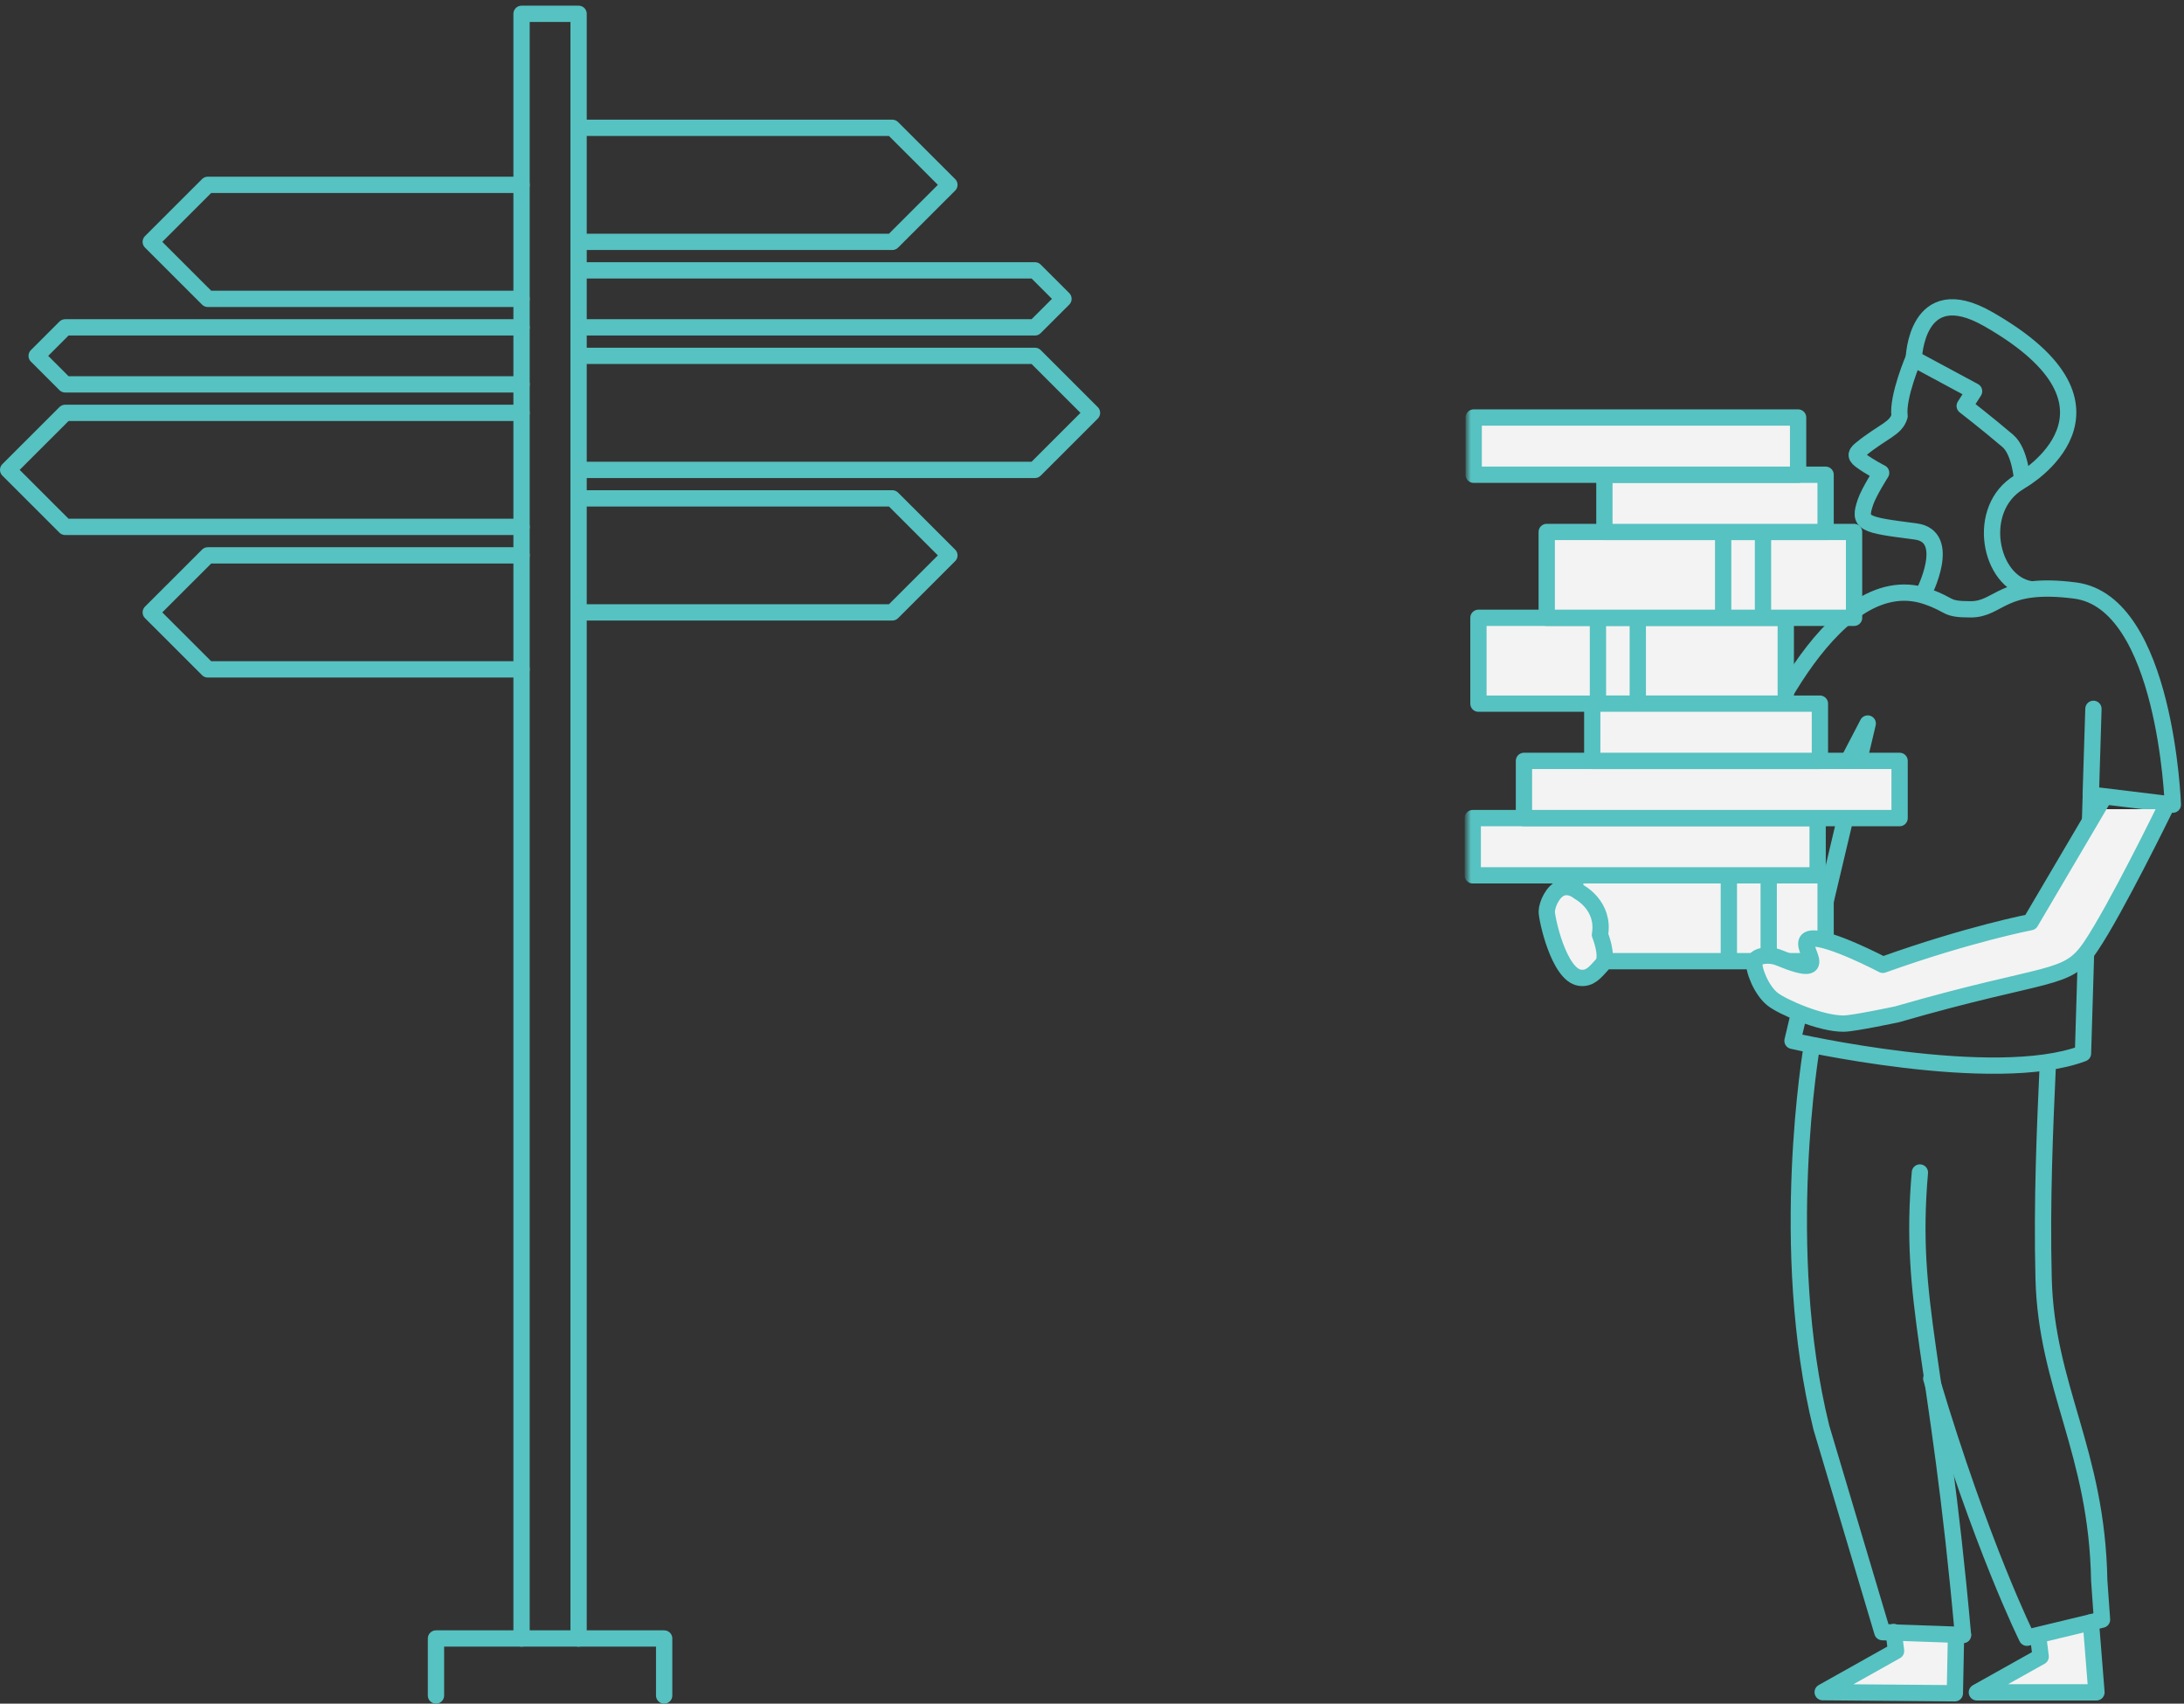 <?xml version="1.0" encoding="UTF-8"?>
<svg width="268px" height="209px" viewBox="0 0 268 209" version="1.1" xmlns="http://www.w3.org/2000/svg" xmlns:xlink="http://www.w3.org/1999/xlink">
    <rect x="0" y="0" width="268" height="209" fill="#333333" stroke="none"/>
    <!-- Generator: sketchtool 54.1 (76490) - https://sketchapp.com -->
    <title>5EA7E217-ED09-4798-B6BD-6BDD4487F07D</title>
    <desc>Created with sketchtool.</desc>
    <defs>
        <polygon id="path-1" points="1.84741111e-13 171.426 87.329 171.426 87.329 -7.10542736e-14 1.84741111e-13 -7.10542736e-14"></polygon>
    </defs>
    <g id="Illustrations" stroke="none" stroke-width="1" fill="none" fill-rule="evenodd">
        <g id="5.3-Recommender-Guide" transform="translate(-1033, -362)">
            <g id="illustration-man-sign-combined" transform="translate(1034, 363)">
                <g id="illustration-sign" stroke="#56C2C1" stroke-linecap="round" stroke-linejoin="round" stroke-width="2">
                    <g id="content" transform="translate(0, 0.696)">
                        <polyline id="Stroke-1" points="70 199.307 70 -3.97903932e-13 63 -3.97903932e-13 63 199.307"></polyline>
                        <polyline id="Stroke-3" points="70 41.959 126 41.959 133 48.953 126 55.946 70 55.946"></polyline>
                        <polyline id="Stroke-6" points="70 31.47 126 31.47 129.5 34.966 126 38.463 70 38.463"></polyline>
                        <polyline id="Stroke-7" points="70 13.986 108.5 13.986 115.5 20.98 108.5 27.973 70 27.973"></polyline>
                        <polyline id="Stroke-8" points="70 59.443 108.5 59.443 115.5 66.436 108.5 73.429 70 73.429"></polyline>
                        <polyline id="Stroke-9" points="63 48.953 7 48.953 3.55271368e-15 55.946 7 62.939 63 62.939"></polyline>
                        <polyline id="Stroke-11" points="63 38.463 7 38.463 3.5 41.959 7 45.456 63 45.456"></polyline>
                        <polyline id="Stroke-12" points="63 20.98 24.5 20.98 17.5 27.973 24.5 34.966 63 34.966"></polyline>
                        <polyline id="Stroke-13" points="63 66.436 24.5 66.436 17.5 73.429 24.5 80.422 63 80.422"></polyline>
                        <polyline id="Stroke-14" points="52.5 206.301 52.5 199.307 80.5 199.307 80.5 206.301"></polyline>
                    </g>
                </g>
                <g id="man-books" transform="translate(179, 36)">
                    <g id="content">
                        <path d="M56.044,35.787 C56.044,35.787 59.663,28.789 55.064,28.196 C48.634,27.368 47.989,27.26 48.93,24.55 C49.351,23.334 50.836,21.006 50.836,21.006 C50.836,21.006 49.409,20.288 48.299,19.457 C47.531,18.882 47.83,18.519 48.414,18.047 C51.109,15.874 52.646,15.602 53.096,14.05 C52.79,11.658 54.843,6.897 54.843,6.897" id="Stroke-1" stroke="#56C2C1" stroke-width="2" stroke-linecap="round" stroke-linejoin="round"></path>
                        <path d="M69.127,35.275 C64.115,34.42 62.325,25.379 67.792,22.135" id="Stroke-3" stroke="#56C2C1" stroke-width="2" stroke-linecap="round" stroke-linejoin="round"></path>
                        <polyline id="Fill-5" fill="#F3F3F3" points="60.008 164.419 59.883 170.724 43.662 170.589 52.667 165.54 52.377 163.206"></polyline>
                        <polyline id="Stroke-7" stroke="#56C2C1" stroke-width="2" stroke-linecap="round" stroke-linejoin="round" points="60.008 164.419 59.883 170.724 43.662 170.589 52.667 165.54 52.377 163.206"></polyline>
                        <path d="M60.879,163.569 C57.806,129.104 54.194,122.986 55.591,106.839" id="Stroke-9" stroke="#56C2C1" stroke-width="2" stroke-linecap="round" stroke-linejoin="round"></path>
                        <path d="M42.321,91.394 C42.321,91.394 38.059,116.111 43.503,138.138 C49.646,158.719 50.983,163.225 50.983,163.225 L60.879,163.568" id="Stroke-11" stroke="#56C2C1" stroke-width="2" stroke-linecap="round" stroke-linejoin="round"></path>
                        <polyline id="Fill-13" fill="#F3F3F3" points="76.574 162.034 77.258 170.609 62.584 170.609 70.412 166.226 70.122 163.891"></polyline>
                        <polyline id="Stroke-15" stroke="#56C2C1" stroke-width="2" stroke-linecap="round" stroke-linejoin="round" points="76.574 162.034 77.258 170.609 62.584 170.609 70.412 166.226 70.122 163.891"></polyline>
                        <path d="M56.987,132.112 C63.13,152.693 68.728,163.911 68.728,163.911 L77.94,161.691 L77.598,156.889 C77.315,141.007 71.115,133.221 70.773,119.843 C70.532,110.35 70.943,101.197 71.285,93.651" id="Stroke-17" stroke="#56C2C1" stroke-width="2" stroke-linecap="round" stroke-linejoin="round"></path>
                        <path d="M75.605,92.229 C64.685,96.345 39.96,90.683 39.96,90.683 L49.192,51.76 L45.666,58.521 L34.641,56.974 C34.641,56.974 44.268,31.975 56.449,36.177 C59.526,37.239 58.593,37.751 61.821,37.751 C65.393,37.751 65.614,34.267 74.65,35.445 C85.78,36.897 86.63,61.709 86.63,61.709 L76.554,60.482 L76.887,49.956 L75.605,92.229 Z" id="Stroke-19" stroke="#56C2C1" stroke-width="2" stroke-linecap="round" stroke-linejoin="round"></path>
                        <path d="M66.372,17.081 C63.841,14.928 61.091,12.8 61.091,12.8 L62.241,10.995 L54.84,7.011 C54.84,7.011 55.1,-2.907 63.944,2.128 C83.298,13.144 68.141,21.912 68.141,21.912 C68.141,21.912 67.907,18.386 66.372,17.081 Z" id="Stroke-21" stroke="#56C2C1" stroke-width="2" stroke-linecap="round" stroke-linejoin="round"></path>
                        <mask id="mask-2" fill="white">
                            <use xlink:href="#path-1"></use>
                        </mask>
                        <g id="Clip-24"></g>
                        <polygon id="Fill-23" fill="#F3F3F3" mask="url(#mask-2)" points="13.297 80.913 44.022 80.913 44.022 70.382 13.297 70.382"></polygon>
                        <polygon id="Stroke-25" stroke="#56C2C1" stroke-width="2" stroke-linecap="round" stroke-linejoin="round" mask="url(#mask-2)" points="13.297 80.913 44.022 80.913 44.022 70.382 13.297 70.382"></polygon>
                        <polygon id="Fill-26" fill="#F3F3F3" mask="url(#mask-2)" points="1.418 49.321 39.133 49.321 39.133 38.791 1.418 38.791"></polygon>
                        <polygon id="Stroke-27" stroke="#56C2C1" stroke-width="2" stroke-linecap="round" stroke-linejoin="round" mask="url(#mask-2)" points="1.418 49.321 39.133 49.321 39.133 38.791 1.418 38.791"></polygon>
                        <polygon id="Fill-28" fill="#F3F3F3" mask="url(#mask-2)" points="0.72 70.382 43.042 70.382 43.042 63.362 0.72 63.362"></polygon>
                        <polygon id="Stroke-29" stroke="#56C2C1" stroke-width="2" stroke-linecap="round" stroke-linejoin="round" mask="url(#mask-2)" points="0.72 70.382 43.042 70.382 43.042 63.362 0.72 63.362"></polygon>
                        <polygon id="Fill-30" fill="#F3F3F3" mask="url(#mask-2)" points="7.006 63.362 53.101 63.362 53.101 56.342 7.006 56.342"></polygon>
                        <polygon id="Stroke-31" stroke="#56C2C1" stroke-width="2" stroke-linecap="round" stroke-linejoin="round" mask="url(#mask-2)" points="7.006 63.362 53.101 63.362 53.101 56.342 7.006 56.342"></polygon>
                        <polygon id="Fill-32" fill="#F3F3F3" mask="url(#mask-2)" points="15.387 56.342 43.323 56.342 43.323 49.321 15.387 49.321"></polygon>
                        <polygon id="Stroke-33" stroke="#56C2C1" stroke-width="2" stroke-linecap="round" stroke-linejoin="round" mask="url(#mask-2)" points="15.387 56.342 43.323 56.342 43.323 49.321 15.387 49.321"></polygon>
                        <polygon id="Fill-34" fill="#F3F3F3" mask="url(#mask-2)" points="9.799 38.791 47.514 38.791 47.514 28.26 9.799 28.26"></polygon>
                        <polygon id="Stroke-35" stroke="#56C2C1" stroke-width="2" stroke-linecap="round" stroke-linejoin="round" mask="url(#mask-2)" points="9.799 38.791 47.514 38.791 47.514 28.26 9.799 28.26"></polygon>
                        <polygon id="Fill-36" fill="#F3F3F3" mask="url(#mask-2)" points="16.876 28.26 44.022 28.26 44.022 21.24 16.876 21.24"></polygon>
                        <polygon id="Stroke-37" stroke="#56C2C1" stroke-width="2" stroke-linecap="round" stroke-linejoin="round" mask="url(#mask-2)" points="16.876 28.26 44.022 28.26 44.022 21.24 16.876 21.24"></polygon>
                        <polygon id="Fill-38" fill="#F3F3F3" mask="url(#mask-2)" points="0.837 21.24 40.647 21.24 40.647 14.219 0.837 14.219"></polygon>
                        <polygon id="Stroke-39" stroke="#56C2C1" stroke-width="2" stroke-linecap="round" stroke-linejoin="round" mask="url(#mask-2)" points="0.837 21.24 40.647 21.24 40.647 14.219 0.837 14.219"></polygon>
                        <path d="M37.038,71.084 L37.038,80.211" id="Stroke-40" stroke="#56C2C1" stroke-width="2" stroke-linecap="round" stroke-linejoin="round" mask="url(#mask-2)"></path>
                        <path d="M32.149,71.084 L32.149,80.211" id="Stroke-41" stroke="#56C2C1" stroke-width="2" stroke-linecap="round" stroke-linejoin="round" mask="url(#mask-2)"></path>
                        <path d="M20.974,39.492 L20.974,48.619" id="Stroke-42" stroke="#56C2C1" stroke-width="2" stroke-linecap="round" stroke-linejoin="round" mask="url(#mask-2)"></path>
                        <path d="M16.085,39.492 L16.085,48.619" id="Stroke-43" stroke="#56C2C1" stroke-width="2" stroke-linecap="round" stroke-linejoin="round" mask="url(#mask-2)"></path>
                        <path d="M36.339,28.962 L36.339,38.088" id="Stroke-44" stroke="#56C2C1" stroke-width="2" stroke-linecap="round" stroke-linejoin="round" mask="url(#mask-2)"></path>
                        <path d="M31.45,28.962 L31.45,38.088" id="Stroke-45" stroke="#56C2C1" stroke-width="2" stroke-linecap="round" stroke-linejoin="round" mask="url(#mask-2)"></path>
                        <path d="M16.332,77.672 C16.332,77.672 17.447,80.409 16.602,81.331 C15.757,82.253 15.115,83.116 13.876,82.948 C11.29,82.598 9.783,75.679 9.805,74.812 C9.828,73.946 10.547,72.285 11.661,71.912 C12.773,71.541 13.749,72.416 13.749,72.416 C13.749,72.416 16.943,74.042 16.332,77.672" id="Fill-46" fill="#F3F3F3" mask="url(#mask-2)"></path>
                        <path d="M16.332,77.672 C16.332,77.672 17.447,80.409 16.602,81.331 C15.757,82.253 15.115,83.116 13.876,82.948 C11.29,82.598 9.783,75.679 9.805,74.812 C9.828,73.946 10.547,72.285 11.661,71.912 C12.773,71.541 13.749,72.416 13.749,72.416 C13.749,72.416 16.943,74.042 16.332,77.672 Z" id="Stroke-47" stroke="#56C2C1" stroke-width="2" stroke-linecap="round" stroke-linejoin="round" mask="url(#mask-2)"></path>
                        <path d="M85.631,62.269 C85.631,62.269 79.625,74.566 76.562,79.103 C73.605,83.482 71.579,82.003 52.784,87.433 C52.784,87.433 47.495,88.558 46.248,88.572 C43.412,88.603 38.68,86.504 37.513,85.574 C36.096,84.445 35.118,81.856 35.292,81.007 C35.466,80.159 37.187,80.032 38.271,80.482 C45.845,83.617 39.809,78.423 42.299,78.145 C44.463,77.904 51.047,81.36 51.047,81.36 C61.594,77.583 69.171,76.125 69.171,76.125 L77.258,62.269" id="Fill-48" fill="#F3F3F3" mask="url(#mask-2)"></path>
                        <path d="M85.631,62.269 C85.631,62.269 79.625,74.566 76.562,79.103 C73.605,83.482 71.579,82.003 52.784,87.433 C52.784,87.433 47.495,88.558 46.248,88.572 C43.412,88.603 38.68,86.504 37.513,85.574 C36.096,84.445 35.118,81.856 35.292,81.007 C35.466,80.159 37.187,80.032 38.271,80.482 C45.845,83.617 39.809,78.423 42.299,78.145 C44.463,77.904 51.047,81.36 51.047,81.36 C61.594,77.583 69.171,76.125 69.171,76.125 L78.051,61.046" id="Stroke-49" stroke="#56C2C1" stroke-width="2" stroke-linecap="round" stroke-linejoin="round" mask="url(#mask-2)"></path>
                    </g>
                </g>
            </g>
        </g>
    </g>
</svg>